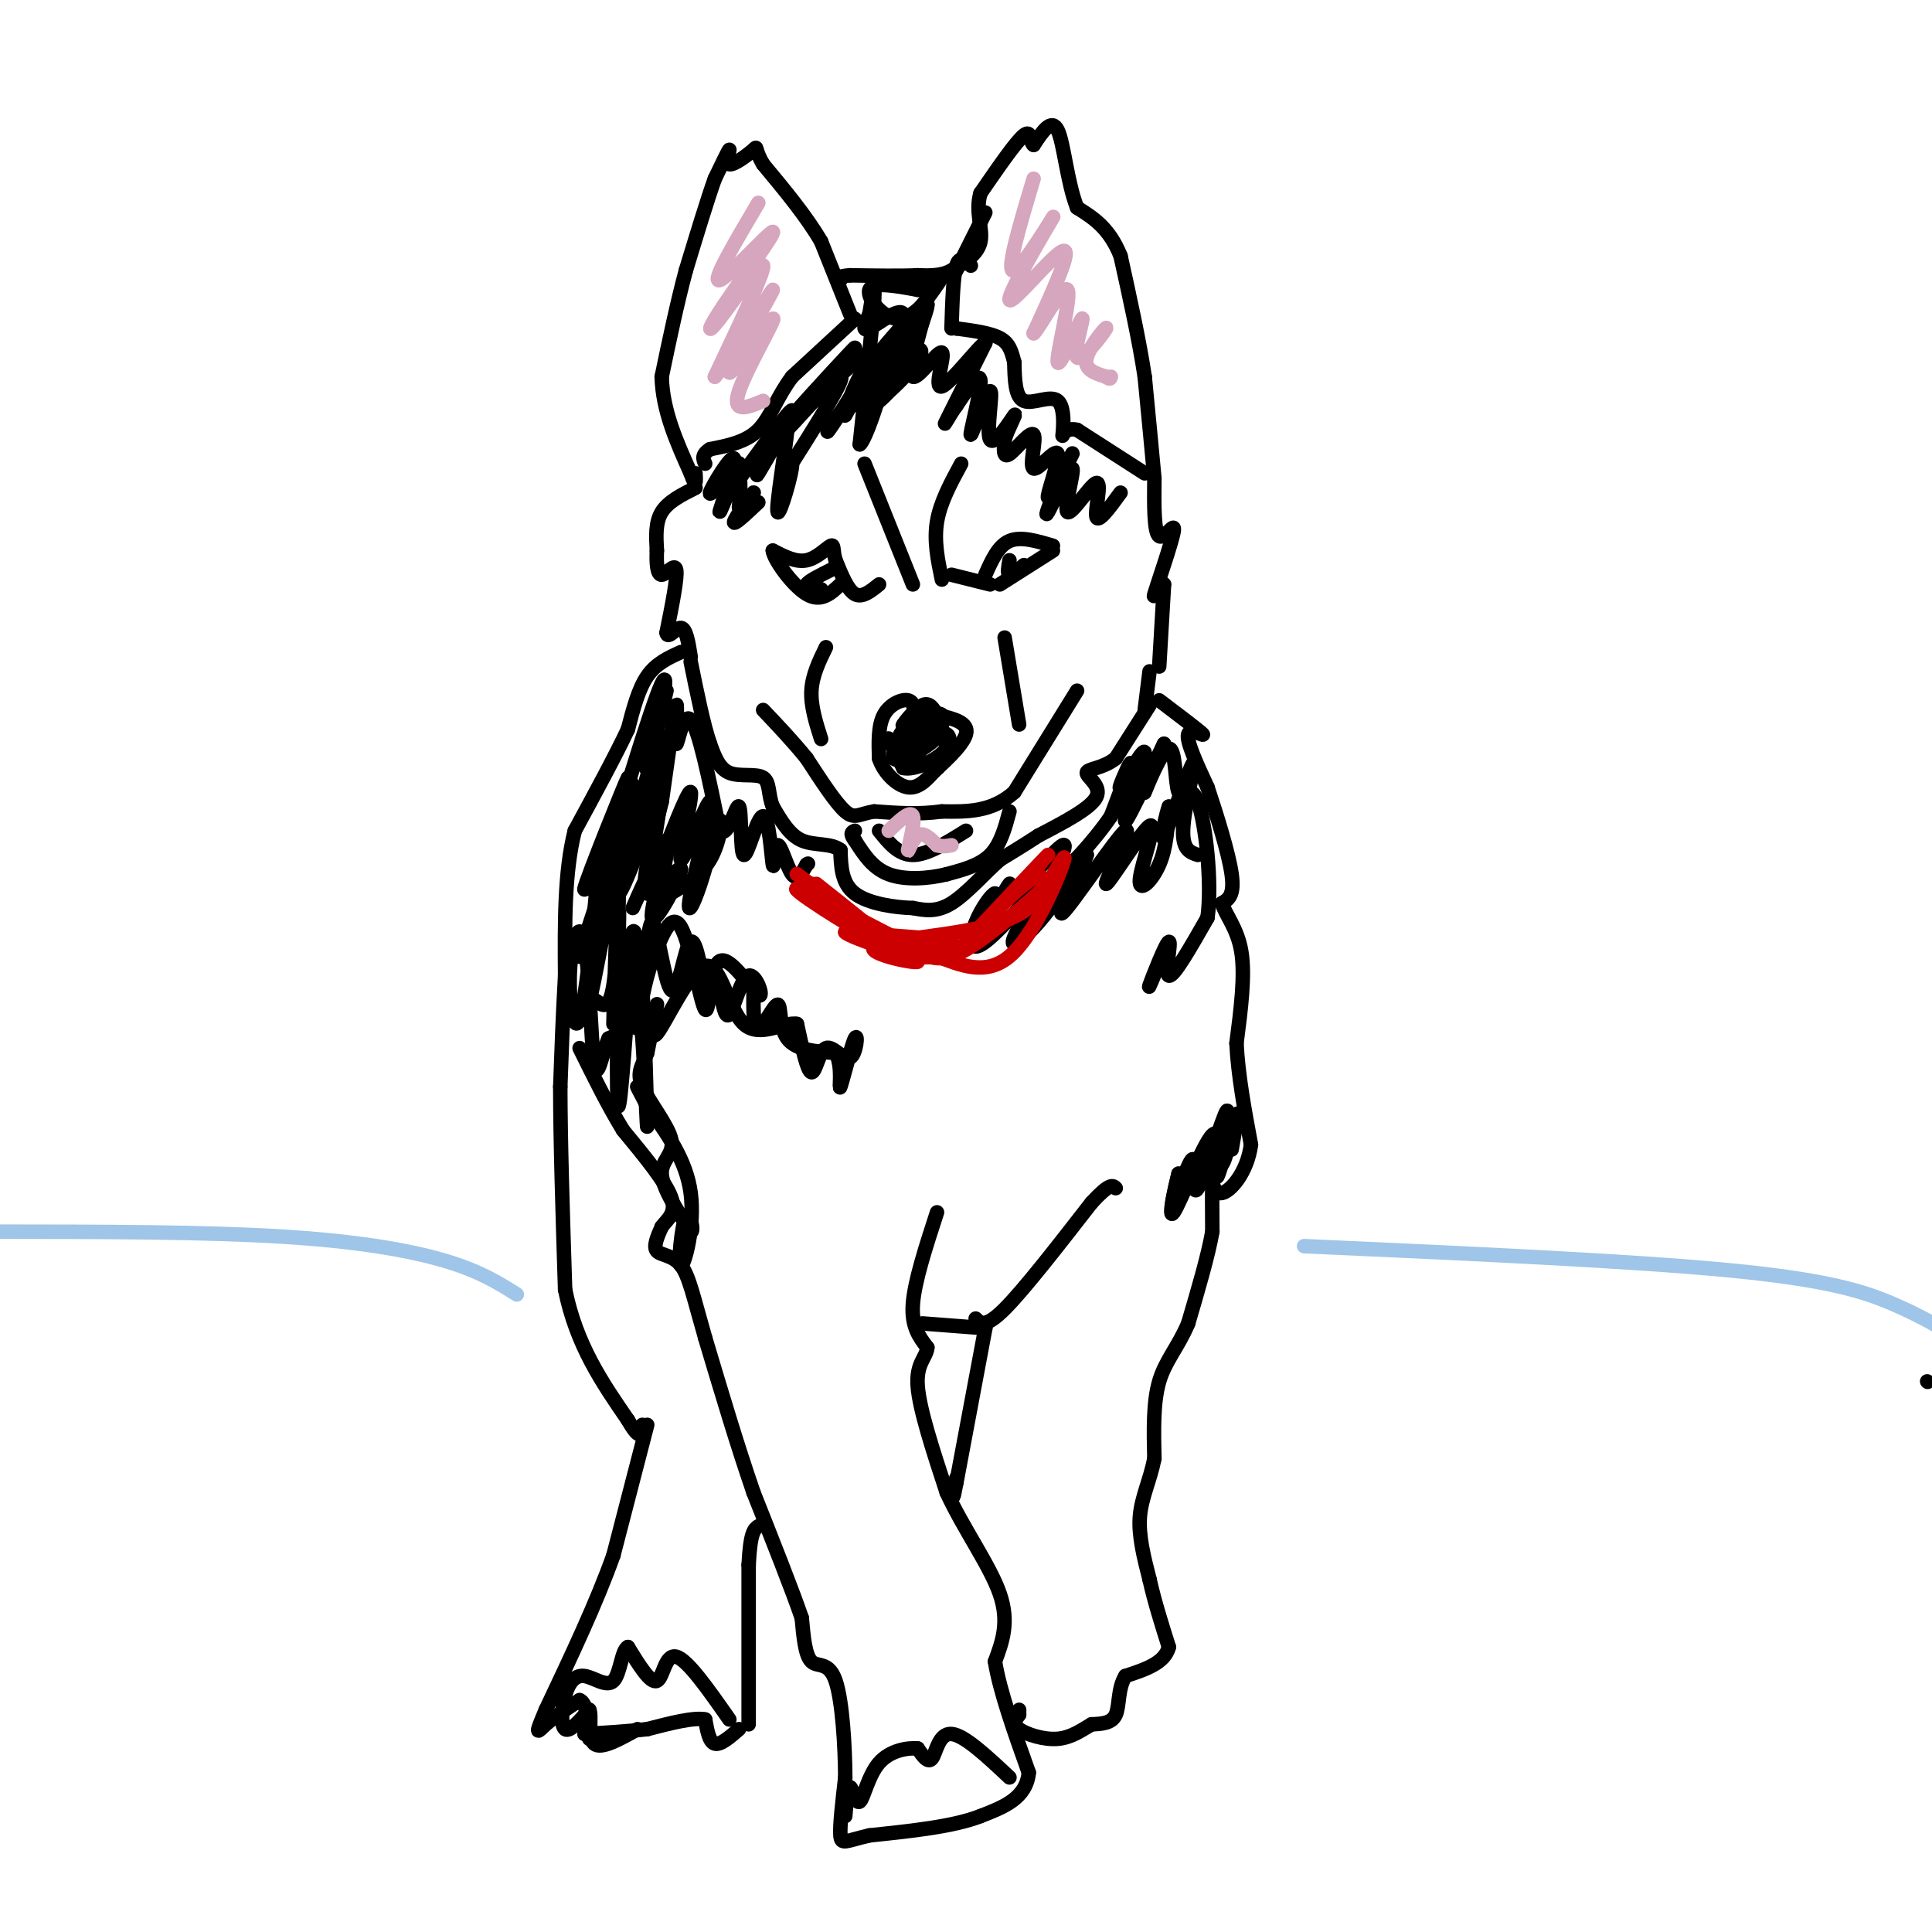 <svg viewBox='0 0 400 400' version='1.1' xmlns='http://www.w3.org/2000/svg' xmlns:xlink='http://www.w3.org/1999/xlink'><g fill='none' stroke='#000000' stroke-width='3' stroke-linecap='round' stroke-linejoin='round'><path d='M176,65c0.000,0.000 -6.000,-15.000 -6,-15'/><path d='M170,50c-3.000,-5.167 -7.500,-10.583 -12,-16'/><path d='M158,34c-1.997,-3.404 -0.989,-3.912 -2,-3c-1.011,0.912 -4.041,3.246 -5,3c-0.959,-0.246 0.155,-3.070 0,-3c-0.155,0.070 -1.577,3.035 -3,6'/><path d='M148,37c-1.500,4.167 -3.750,11.583 -6,19'/><path d='M142,56c-1.833,6.833 -3.417,14.417 -5,22'/><path d='M137,78c0.167,7.000 3.083,13.500 6,20'/><path d='M143,98c1.167,3.333 1.083,1.667 1,0'/><path d='M144,101c-2.833,1.417 -5.667,2.833 -7,5c-1.333,2.167 -1.167,5.083 -1,8'/><path d='M136,114c-0.131,2.583 0.042,5.042 1,5c0.958,-0.042 2.702,-2.583 3,-1c0.298,1.583 -0.851,7.292 -2,13'/><path d='M138,131c0.267,1.533 1.933,-1.133 3,-1c1.067,0.133 1.533,3.067 2,6'/><path d='M141,135c-2.583,1.167 -5.167,2.333 -7,5c-1.833,2.667 -2.917,6.833 -4,11'/><path d='M130,151c-2.500,5.333 -6.750,13.167 -11,21'/><path d='M119,172c-2.167,8.500 -2.083,19.250 -2,30'/><path d='M117,202c-0.500,8.833 -0.750,15.917 -1,23'/><path d='M116,225c0.000,10.833 0.500,26.417 1,42'/><path d='M117,267c2.333,11.500 7.667,19.250 13,27'/><path d='M130,294c2.667,4.667 2.833,2.833 3,1'/><path d='M134,295c0.000,0.000 -7.000,27.000 -7,27'/><path d='M127,322c-3.500,9.833 -8.750,20.917 -14,32'/><path d='M113,354c-2.489,5.867 -1.711,4.533 0,3c1.711,-1.533 4.356,-3.267 7,-5'/><path d='M120,352c1.500,0.500 1.750,4.250 2,8'/><path d='M155,357c0.000,0.000 0.000,-33.000 0,-33'/><path d='M155,324c0.333,-6.833 1.167,-7.417 2,-8'/><path d='M153,358c-1.917,1.667 -3.833,3.333 -5,3c-1.167,-0.333 -1.583,-2.667 -2,-5'/><path d='M146,356c-2.333,-0.500 -7.167,0.750 -12,2'/><path d='M134,358c-4.167,0.500 -8.583,0.750 -13,1'/><path d='M240,138c0.000,0.000 1.000,-17.000 1,-17'/><path d='M241,121c-0.585,-1.335 -2.549,3.828 -2,2c0.549,-1.828 3.609,-10.646 4,-13c0.391,-2.354 -1.888,1.756 -3,1c-1.112,-0.756 -1.056,-6.378 -1,-12'/><path d='M239,99c-0.500,-5.500 -1.250,-13.250 -2,-21'/><path d='M237,78c-1.167,-7.667 -3.083,-16.333 -5,-25'/><path d='M232,53c-2.333,-5.833 -5.667,-7.917 -9,-10'/><path d='M223,43c-2.067,-5.244 -2.733,-13.356 -4,-16c-1.267,-2.644 -3.133,0.178 -5,3'/><path d='M214,30c-0.822,-0.511 -0.378,-3.289 -2,-2c-1.622,1.289 -5.311,6.644 -9,12'/><path d='M203,40c-1.133,3.822 0.533,7.378 0,10c-0.533,2.622 -3.267,4.311 -6,6'/><path d='M197,56c-2.167,1.167 -4.583,1.083 -7,1'/><path d='M190,57c-3.500,0.167 -8.750,0.083 -14,0'/><path d='M176,57c-2.667,0.167 -2.333,0.583 -2,1'/><path d='M201,55c-1.167,-1.083 -2.333,-2.167 -3,0c-0.667,2.167 -0.833,7.583 -1,13'/><path d='M198,56c0.000,0.000 6.000,-12.000 6,-12'/><path d='M237,98c0.000,0.000 -14.000,-9.000 -14,-9'/><path d='M223,89c-2.890,-0.716 -3.115,1.994 -3,1c0.115,-0.994 0.569,-5.691 -1,-7c-1.569,-1.309 -5.163,0.769 -7,0c-1.837,-0.769 -1.919,-4.384 -2,-8'/><path d='M210,75c-0.578,-2.267 -1.022,-3.933 -3,-5c-1.978,-1.067 -5.489,-1.533 -9,-2'/><path d='M198,68c-1.500,-0.333 -0.750,-0.167 0,0'/><path d='M177,66c0.000,0.000 -13.000,12.000 -13,12'/><path d='M164,78c-3.133,4.133 -4.467,8.467 -7,11c-2.533,2.533 -6.267,3.267 -10,4'/><path d='M147,93c-1.833,1.167 -1.417,2.083 -1,3'/><path d='M238,146c0.000,0.000 -7.000,11.000 -7,11'/><path d='M231,157c-2.702,2.179 -5.958,2.125 -6,3c-0.042,0.875 3.131,2.679 2,5c-1.131,2.321 -6.565,5.161 -12,8'/><path d='M215,173c-3.333,2.167 -5.667,3.583 -8,5'/><path d='M207,178c-3.111,2.733 -6.889,7.067 -10,9c-3.111,1.933 -5.556,1.467 -8,1'/><path d='M189,188c-3.778,-0.111 -9.222,-0.889 -12,-3c-2.778,-2.111 -2.889,-5.556 -3,-9'/><path d='M174,176c-1.978,-1.533 -5.422,-0.867 -8,-2c-2.578,-1.133 -4.289,-4.067 -6,-7'/><path d='M160,167c-1.012,-2.452 -0.542,-5.083 -2,-6c-1.458,-0.917 -4.845,-0.119 -7,-1c-2.155,-0.881 -3.077,-3.440 -4,-6'/><path d='M147,154c-1.333,-3.833 -2.667,-10.417 -4,-17'/><path d='M238,139c0.000,0.000 -1.000,8.000 -1,8'/><path d='M240,145c4.222,3.200 8.444,6.400 9,7c0.556,0.600 -2.556,-1.400 -3,0c-0.444,1.400 1.778,6.200 4,11'/><path d='M250,163c1.822,5.444 4.378,13.556 5,18c0.622,4.444 -0.689,5.222 -2,6'/><path d='M253,187c0.622,2.311 3.178,5.089 4,10c0.822,4.911 -0.089,11.956 -1,19'/><path d='M256,216c0.333,6.667 1.667,13.833 3,21'/><path d='M259,237c-0.774,5.750 -4.208,9.625 -6,10c-1.792,0.375 -1.940,-2.750 -2,-2c-0.060,0.750 -0.030,5.375 0,10'/><path d='M251,255c-0.833,4.833 -2.917,11.917 -5,19'/><path d='M246,274c-2.067,4.911 -4.733,7.689 -6,12c-1.267,4.311 -1.133,10.156 -1,16'/><path d='M239,302c-0.911,4.578 -2.689,8.022 -3,12c-0.311,3.978 0.844,8.489 2,13'/><path d='M238,327c1.000,4.500 2.500,9.250 4,14'/><path d='M242,341c-0.833,3.333 -4.917,4.667 -9,6'/><path d='M233,347c-1.622,2.622 -1.178,6.178 -2,8c-0.822,1.822 -2.911,1.911 -5,2'/><path d='M226,357c-1.881,1.071 -4.083,2.750 -7,3c-2.917,0.250 -6.548,-0.929 -8,-2c-1.452,-1.071 -0.726,-2.036 0,-3'/><path d='M211,355c0.000,-0.667 0.000,-0.833 0,-1'/><path d='M194,251c-2.333,7.167 -4.667,14.333 -5,19c-0.333,4.667 1.333,6.833 3,9'/><path d='M192,279c-0.244,2.200 -2.356,3.200 -2,8c0.356,4.800 3.178,13.400 6,22'/><path d='M196,309c3.422,7.467 8.978,15.133 11,21c2.022,5.867 0.511,9.933 -1,14'/><path d='M206,344c1.000,6.167 4.000,14.583 7,23'/><path d='M213,367c-0.500,5.333 -5.250,7.167 -10,9'/><path d='M203,376c-5.500,2.167 -14.250,3.083 -23,4'/><path d='M180,380c-4.956,1.156 -5.844,2.044 -6,0c-0.156,-2.044 0.422,-7.022 1,-12'/><path d='M175,368c-0.024,-6.250 -0.583,-15.875 -2,-20c-1.417,-4.125 -3.690,-2.750 -5,-4c-1.310,-1.250 -1.655,-5.125 -2,-9'/><path d='M166,335c-2.000,-5.833 -6.000,-15.917 -10,-26'/><path d='M156,309c-3.333,-9.667 -6.667,-20.833 -10,-32'/><path d='M146,277c-2.369,-8.226 -3.292,-12.792 -5,-15c-1.708,-2.208 -4.202,-2.060 -5,-3c-0.798,-0.940 0.101,-2.970 1,-5'/><path d='M137,254c1.044,-1.489 3.156,-2.711 2,-6c-1.156,-3.289 -5.578,-8.644 -10,-14'/><path d='M129,234c-3.167,-5.167 -6.083,-11.083 -9,-17'/><path d='M209,368c-4.689,-4.400 -9.378,-8.800 -12,-9c-2.622,-0.200 -3.178,3.800 -4,5c-0.822,1.200 -1.911,-0.400 -3,-2'/><path d='M190,362c-2.062,-0.182 -5.718,0.364 -8,3c-2.282,2.636 -3.191,7.364 -4,8c-0.809,0.636 -1.517,-2.818 -2,-3c-0.483,-0.182 -0.742,2.909 -1,6'/><path d='M151,356c-4.333,-6.200 -8.667,-12.400 -11,-13c-2.333,-0.600 -2.667,4.400 -4,5c-1.333,0.600 -3.667,-3.200 -6,-7'/><path d='M130,341c-1.304,0.595 -1.565,5.582 -3,7c-1.435,1.418 -4.044,-0.733 -6,-1c-1.956,-0.267 -3.257,1.351 -4,4c-0.743,2.649 -0.926,6.328 0,7c0.926,0.672 2.963,-1.664 5,-4'/><path d='M122,354c0.600,1.067 -0.400,5.733 1,7c1.400,1.267 5.200,-0.867 9,-3'/><path d='M204,275c0.000,0.000 -6.000,32.000 -6,32'/><path d='M198,307c-1.000,5.167 -0.500,2.083 0,-1'/><path d='M191,274c0.000,0.000 13.000,1.000 13,1'/><path d='M202,273c1.000,1.000 2.000,2.000 6,-2c4.000,-4.000 11.000,-13.000 18,-22'/><path d='M226,249c3.833,-4.167 4.417,-3.583 5,-3'/><path d='M194,148c-0.778,-1.333 -1.556,-2.667 -3,-2c-1.444,0.667 -3.556,3.333 -4,4c-0.444,0.667 0.778,-0.667 2,-2'/><path d='M189,148c0.369,-1.060 0.292,-2.708 -1,-3c-1.292,-0.292 -3.798,0.774 -5,3c-1.202,2.226 -1.101,5.613 -1,9'/><path d='M182,157c0.911,2.911 3.689,5.689 6,6c2.311,0.311 4.156,-1.844 6,-4'/><path d='M194,159c0.833,-0.500 -0.083,0.250 -1,1'/><path d='M193,160c1.667,-1.444 6.333,-5.556 7,-8c0.667,-2.444 -2.667,-3.222 -6,-4'/><path d='M194,148c-2.665,0.457 -6.329,3.600 -8,6c-1.671,2.400 -1.351,4.058 1,3c2.351,-1.058 6.732,-4.833 8,-7c1.268,-2.167 -0.578,-2.725 -3,-2c-2.422,0.725 -5.421,2.734 -6,5c-0.579,2.266 1.263,4.790 3,4c1.737,-0.790 3.368,-4.895 5,-9'/><path d='M194,148c-0.528,-0.517 -4.347,2.690 -6,5c-1.653,2.310 -1.139,3.723 1,3c2.139,-0.723 5.905,-3.583 6,-5c0.095,-1.417 -3.480,-1.390 -5,1c-1.520,2.390 -0.986,7.143 -2,7c-1.014,-0.143 -3.575,-5.184 -4,-6c-0.425,-0.816 1.288,2.592 3,6'/><path d='M187,159c2.167,0.500 6.083,-1.250 8,-3c1.917,-1.750 1.833,-3.500 1,-4c-0.833,-0.500 -2.417,0.250 -4,1'/><path d='M192,153c0.233,-0.515 2.815,-2.303 2,-2c-0.815,0.303 -5.027,2.697 -6,2c-0.973,-0.697 1.293,-4.485 3,-5c1.707,-0.515 2.853,2.242 4,5'/><path d='M223,143c0.000,0.000 -13.000,21.000 -13,21'/><path d='M210,164c-4.667,4.167 -9.833,4.083 -15,4'/><path d='M195,168c-4.833,0.667 -9.417,0.333 -14,0'/><path d='M181,168c-3.156,0.489 -4.044,1.711 -6,0c-1.956,-1.711 -4.978,-6.356 -8,-11'/><path d='M167,157c-2.833,-3.500 -5.917,-6.750 -9,-10'/><path d='M209,168c-0.917,3.417 -1.833,6.833 -4,9c-2.167,2.167 -5.583,3.083 -9,4'/><path d='M196,181c-3.756,0.933 -8.644,1.267 -12,0c-3.356,-1.267 -5.178,-4.133 -7,-7'/><path d='M177,174c-1.167,-1.500 -0.583,-1.750 0,-2'/><path d='M182,172c2.000,2.500 4.000,5.000 7,5c3.000,0.000 7.000,-2.500 11,-5'/><path d='M199,96c-2.167,4.000 -4.333,8.000 -5,12c-0.667,4.000 0.167,8.000 1,12'/><path d='M179,96c0.000,0.000 10.000,25.000 10,25'/><path d='M232,102c-2.315,3.183 -4.630,6.366 -5,5c-0.370,-1.366 1.205,-7.280 0,-7c-1.205,0.280 -5.189,6.756 -6,6c-0.811,-0.756 1.551,-8.742 1,-9c-0.551,-0.258 -4.015,7.212 -5,9c-0.985,1.788 0.507,-2.106 2,-6'/><path d='M219,100c1.348,-3.002 3.718,-7.508 3,-6c-0.718,1.508 -4.526,9.031 -5,9c-0.474,-0.031 2.384,-7.616 2,-9c-0.384,-1.384 -4.010,3.433 -5,3c-0.990,-0.433 0.657,-6.117 0,-7c-0.657,-0.883 -3.616,3.033 -5,4c-1.384,0.967 -1.192,-1.017 -1,-3'/><path d='M208,91c0.623,-2.116 2.679,-5.904 2,-5c-0.679,0.904 -4.094,6.502 -5,5c-0.906,-1.502 0.695,-10.104 0,-10c-0.695,0.104 -3.687,8.913 -4,9c-0.313,0.087 2.053,-8.546 2,-11c-0.053,-2.454 -2.527,1.273 -5,5'/><path d='M198,84c-1.578,2.156 -3.022,5.044 -2,3c1.022,-2.044 4.511,-9.022 8,-16'/><path d='M204,71c-0.906,0.115 -7.171,8.402 -9,9c-1.829,0.598 0.777,-6.493 0,-7c-0.777,-0.507 -4.936,5.569 -6,5c-1.064,-0.569 0.968,-7.785 3,-15'/><path d='M192,63c-0.795,1.019 -4.281,11.068 -4,11c0.281,-0.068 4.329,-10.253 4,-11c-0.329,-0.747 -5.037,7.944 -6,9c-0.963,1.056 1.818,-5.523 1,-7c-0.818,-1.477 -5.234,2.150 -7,3c-1.766,0.850 -0.883,-1.075 0,-3'/><path d='M180,65c0.356,-2.467 1.244,-7.133 1,-3c-0.244,4.133 -1.622,17.067 -3,30'/><path d='M178,92c1.576,-1.012 7.017,-18.542 6,-20c-1.017,-1.458 -8.491,13.156 -9,14c-0.509,0.844 5.946,-12.083 6,-13c0.054,-0.917 -6.293,10.176 -5,11c1.293,0.824 10.227,-8.622 13,-11c2.773,-2.378 -0.613,2.311 -4,7'/><path d='M185,80c-1.682,2.100 -3.885,3.849 -3,3c0.885,-0.849 4.860,-4.296 7,-7c2.140,-2.704 2.446,-4.667 0,-3c-2.446,1.667 -7.645,6.962 -7,6c0.645,-0.962 7.135,-8.182 7,-9c-0.135,-0.818 -6.896,4.766 -8,5c-1.104,0.234 3.448,-4.883 8,-10'/><path d='M189,65c0.705,-0.413 -1.532,3.555 -1,3c0.532,-0.555 3.833,-5.633 4,-6c0.167,-0.367 -2.801,3.978 -6,4c-3.199,0.022 -6.628,-4.279 -6,-6c0.628,-1.721 5.314,-0.860 10,0'/><path d='M190,60c3.289,-1.333 6.511,-4.667 4,-1c-2.511,3.667 -10.756,14.333 -19,25'/><path d='M175,84c-4.087,5.644 -4.806,7.255 -2,3c2.806,-4.255 9.136,-14.375 7,-14c-2.136,0.375 -12.737,11.245 -13,11c-0.263,-0.245 9.814,-11.604 10,-12c0.186,-0.396 -9.518,10.173 -12,13c-2.482,2.827 2.259,-2.086 7,-7'/><path d='M172,78c2.703,-2.853 5.962,-6.486 3,-3c-2.962,3.486 -12.144,14.093 -12,14c0.144,-0.093 9.612,-10.884 11,-11c1.388,-0.116 -5.306,10.442 -12,21'/><path d='M162,99c-1.183,1.686 1.858,-4.600 2,-3c0.142,1.600 -2.616,11.085 -3,10c-0.384,-1.085 1.604,-12.738 2,-17c0.396,-4.262 -0.802,-1.131 -2,2'/><path d='M161,91c-1.786,2.869 -5.250,9.042 -4,7c1.250,-2.042 7.214,-12.298 7,-13c-0.214,-0.702 -6.607,8.149 -13,17'/><path d='M151,102c-1.239,0.449 2.162,-6.930 2,-6c-0.162,0.930 -3.889,10.169 -4,10c-0.111,-0.169 3.393,-9.746 3,-11c-0.393,-1.254 -4.683,5.816 -5,7c-0.317,1.184 3.338,-3.519 5,-4c1.662,-0.481 1.331,3.259 1,7'/><path d='M153,105c1.131,0.000 3.458,-3.500 3,-3c-0.458,0.500 -3.702,5.000 -4,6c-0.298,1.000 2.351,-1.500 5,-4'/><path d='M197,119c0.000,0.000 8.000,2.000 8,2'/><path d='M204,119c1.333,-3.000 2.667,-6.000 5,-7c2.333,-1.000 5.667,0.000 9,1'/><path d='M207,121c0.000,0.000 11.000,-7.000 11,-7'/><path d='M209,116c-0.250,1.417 -0.500,2.833 0,3c0.500,0.167 1.750,-0.917 3,-2'/><path d='M182,121c-1.750,1.417 -3.500,2.833 -5,2c-1.500,-0.833 -2.750,-3.917 -4,-7'/><path d='M173,116c-0.631,-1.964 -0.208,-3.375 -1,-3c-0.792,0.375 -2.798,2.536 -5,3c-2.202,0.464 -4.601,-0.768 -7,-2'/><path d='M160,114c0.156,1.778 4.044,7.222 7,9c2.956,1.778 4.978,-0.111 7,-2'/><path d='M172,118c-2.333,1.167 -4.667,2.333 -5,3c-0.333,0.667 1.333,0.833 3,1'/><path d='M208,132c0.000,0.000 3.000,18.000 3,18'/><path d='M171,134c-1.417,2.917 -2.833,5.833 -3,9c-0.167,3.167 0.917,6.583 2,10'/><path d='M399,286c0.000,0.000 0.100,0.100 0.1,0.1'/><path d='M136,154c-2.103,6.996 -4.205,13.992 -3,12c1.205,-1.992 5.718,-12.973 6,-14c0.282,-1.027 -3.667,7.900 -4,6c-0.333,-1.900 2.949,-14.627 3,-15c0.051,-0.373 -3.128,11.608 -4,15c-0.872,3.392 0.564,-1.804 2,-7'/><path d='M136,151c1.185,-5.429 3.146,-15.502 0,-7c-3.146,8.502 -11.400,35.578 -12,41c-0.600,5.422 6.454,-10.809 10,-19c3.546,-8.191 3.585,-8.340 1,-4c-2.585,4.340 -7.792,13.170 -13,22'/><path d='M122,184c0.507,-3.539 8.276,-23.386 8,-23c-0.276,0.386 -8.596,21.007 -9,23c-0.404,1.993 7.108,-14.641 7,-12c-0.108,2.641 -7.837,24.557 -8,26c-0.163,1.443 7.239,-17.588 9,-22c1.761,-4.412 -2.120,5.794 -6,16'/><path d='M123,192c0.205,-1.882 3.716,-14.586 4,-13c0.284,1.586 -2.661,17.461 -4,24c-1.339,6.539 -1.073,3.741 0,4c1.073,0.259 2.953,3.575 4,-3c1.047,-6.575 1.260,-23.041 1,-20c-0.260,3.041 -0.993,25.588 -1,28c-0.007,2.412 0.712,-15.311 1,-21c0.288,-5.689 0.144,0.655 0,7'/><path d='M128,198c-0.133,9.578 -0.467,30.022 0,31c0.467,0.978 1.733,-17.511 3,-36'/><path d='M131,193c0.847,-2.005 1.463,10.983 2,11c0.537,0.017 0.994,-12.938 2,-13c1.006,-0.062 2.563,12.768 4,14c1.438,1.232 2.756,-9.134 4,-10c1.244,-0.866 2.412,7.767 3,10c0.588,2.233 0.597,-1.933 1,-3c0.403,-1.067 1.202,0.967 2,3'/><path d='M149,205c0.585,2.195 1.046,6.182 2,5c0.954,-1.182 2.399,-7.534 4,-8c1.601,-0.466 3.357,4.955 2,4c-1.357,-0.955 -5.828,-8.287 -8,-7c-2.172,1.287 -2.046,11.193 -3,10c-0.954,-1.193 -2.987,-13.484 -5,-17c-2.013,-3.516 -4.007,1.742 -6,7'/><path d='M135,199c-1.597,4.079 -2.588,10.778 -3,13c-0.412,2.222 -0.244,-0.033 0,-4c0.244,-3.967 0.563,-9.646 1,-3c0.438,6.646 0.994,25.616 1,28c0.006,2.384 -0.537,-11.820 -1,-18c-0.463,-6.180 -0.847,-4.337 -2,-3c-1.153,1.337 -3.077,2.169 -5,3'/><path d='M126,215c-1.385,3.141 -2.349,9.494 -3,5c-0.651,-4.494 -0.989,-19.833 -2,-25c-1.011,-5.167 -2.695,-0.160 -3,6c-0.305,6.160 0.770,13.474 2,10c1.230,-3.474 2.615,-17.737 4,-32'/><path d='M124,179c2.526,-10.268 6.843,-19.936 7,-16c0.157,3.936 -3.844,21.478 -3,22c0.844,0.522 6.535,-15.975 8,-18c1.465,-2.025 -1.296,10.421 -2,15c-0.704,4.579 0.648,1.289 2,-2'/><path d='M136,180c2.132,-5.059 6.463,-16.705 7,-16c0.537,0.705 -2.721,13.763 -2,14c0.721,0.237 5.419,-12.347 6,-12c0.581,0.347 -2.955,13.623 -4,19c-1.045,5.377 0.400,2.854 2,-2c1.600,-4.854 3.354,-12.037 4,-13c0.646,-0.963 0.185,4.296 -2,8c-2.185,3.704 -6.092,5.852 -10,8'/><path d='M137,186c-0.759,-2.642 2.342,-13.246 1,-12c-1.342,1.246 -7.127,14.343 -7,14c0.127,-0.343 6.167,-14.125 7,-14c0.833,0.125 -3.540,14.157 -3,16c0.540,1.843 5.991,-8.504 6,-10c0.009,-1.496 -5.426,5.858 -7,5c-1.574,-0.858 0.713,-9.929 3,-19'/><path d='M137,166c1.172,-8.107 2.603,-18.874 3,-20c0.397,-1.126 -0.239,7.389 0,8c0.239,0.611 1.354,-6.683 3,-5c1.646,1.683 3.823,12.341 6,23'/><path d='M149,172c1.830,1.638 3.406,-5.765 4,-5c0.594,0.765 0.207,9.700 1,10c0.793,0.300 2.768,-8.036 4,-8c1.232,0.036 1.722,8.443 2,10c0.278,1.557 0.344,-3.735 1,-4c0.656,-0.265 1.902,4.496 3,6c1.098,1.504 2.049,-0.248 3,-2'/><path d='M167,179c0.500,-0.333 0.250,-0.167 0,0'/><path d='M156,205c-0.030,4.137 -0.060,8.274 1,8c1.060,-0.274 3.208,-4.958 4,-5c0.792,-0.042 0.226,4.560 2,7c1.774,2.440 5.887,2.720 10,3'/><path d='M173,218c1.594,2.738 0.580,8.084 1,7c0.420,-1.084 2.276,-8.597 3,-10c0.724,-1.403 0.318,3.304 -1,4c-1.318,0.696 -3.547,-2.620 -5,-2c-1.453,0.620 -2.129,5.177 -3,5c-0.871,-0.177 -1.935,-5.089 -3,-10'/><path d='M165,212c-2.634,-0.557 -7.720,3.050 -11,0c-3.280,-3.050 -4.756,-12.756 -8,-12c-3.244,0.756 -8.258,11.973 -10,14c-1.742,2.027 -0.212,-5.135 0,-6c0.212,-0.865 -0.894,4.568 -2,10'/><path d='M134,218c-0.951,2.539 -2.327,3.887 -1,7c1.327,3.113 5.357,7.992 6,11c0.643,3.008 -2.102,4.145 -2,7c0.102,2.855 3.051,7.427 6,12'/><path d='M143,255c0.823,0.389 -0.120,-4.638 -1,-3c-0.880,1.638 -1.699,9.941 -1,10c0.699,0.059 2.914,-8.126 2,-15c-0.914,-6.874 -4.957,-12.437 -9,-18'/><path d='M134,229c-1.933,-3.778 -2.267,-4.222 -2,-4c0.267,0.222 1.133,1.111 2,2'/><path d='M241,197c-1.768,4.256 -3.536,8.512 -3,7c0.536,-1.512 3.375,-8.792 4,-9c0.625,-0.208 -0.964,6.655 0,7c0.964,0.345 4.482,-5.827 8,-12'/><path d='M250,190c1.020,-7.364 -0.431,-19.774 -2,-24c-1.569,-4.226 -3.256,-0.267 -4,-2c-0.744,-1.733 -0.547,-9.159 -2,-9c-1.453,0.159 -4.558,7.903 -5,9c-0.442,1.097 1.779,-4.451 4,-10'/><path d='M241,154c-1.529,3.071 -7.352,15.748 -8,16c-0.648,0.252 3.878,-11.922 4,-14c0.122,-2.078 -4.159,5.941 -5,7c-0.841,1.059 1.760,-4.840 2,-5c0.240,-0.160 -1.880,5.420 -4,11'/><path d='M230,169c-3.356,4.986 -9.746,11.952 -11,12c-1.254,0.048 2.628,-6.821 1,-6c-1.628,0.821 -8.766,9.334 -11,11c-2.234,1.666 0.437,-3.513 0,-3c-0.437,0.513 -3.982,6.718 -5,8c-1.018,1.282 0.491,-2.359 2,-6'/><path d='M206,185c-0.493,-0.055 -2.727,2.807 -4,6c-1.273,3.193 -1.587,6.718 2,4c3.587,-2.718 11.075,-11.677 12,-12c0.925,-0.323 -4.712,7.990 -6,11c-1.288,3.010 1.775,0.717 5,-3c3.225,-3.717 6.613,-8.859 10,-14'/><path d='M225,177c-0.482,1.828 -6.687,13.398 -5,12c1.687,-1.398 11.268,-15.765 13,-17c1.732,-1.235 -4.384,10.661 -4,11c0.384,0.339 7.268,-10.878 9,-12c1.732,-1.122 -1.688,7.852 -2,11c-0.313,3.148 2.482,0.471 4,-3c1.518,-3.471 1.759,-7.735 2,-12'/><path d='M242,167c-0.322,0.600 -2.128,8.099 -1,6c1.128,-2.099 5.188,-13.796 6,-15c0.812,-1.204 -1.625,8.085 -2,13c-0.375,4.915 1.313,5.458 3,6'/><path d='M255,234c-1.677,5.832 -3.355,11.664 -3,9c0.355,-2.664 2.741,-13.824 2,-13c-0.741,0.824 -4.611,13.633 -6,16c-1.389,2.367 -0.297,-5.709 -1,-6c-0.703,-0.291 -3.201,7.203 -4,9c-0.799,1.797 0.100,-2.101 1,-6'/><path d='M244,243c-0.538,2.001 -2.385,10.003 -1,8c1.385,-2.003 6.000,-14.011 8,-16c2.000,-1.989 1.385,6.041 2,6c0.615,-0.041 2.462,-8.155 3,-10c0.538,-1.845 -0.231,2.577 -1,7'/></g>
<g fill='none' stroke='#d5a6bd' stroke-width='3' stroke-linecap='round' stroke-linejoin='round'><path d='M157,42c-4.899,8.292 -9.797,16.585 -8,16c1.797,-0.585 10.291,-10.046 11,-10c0.709,0.046 -6.367,9.600 -10,15c-3.633,5.400 -3.824,6.646 -1,3c2.824,-3.646 8.664,-12.185 9,-11c0.336,1.185 -4.832,12.092 -10,23'/><path d='M148,78c1.897,-1.791 11.641,-17.770 12,-18c0.359,-0.230 -8.667,15.289 -9,17c-0.333,1.711 8.026,-10.385 9,-11c0.974,-0.615 -5.436,10.253 -7,15c-1.564,4.747 1.718,3.374 5,2'/><path d='M214,37c-2.967,9.898 -5.933,19.796 -4,19c1.933,-0.796 8.766,-12.285 8,-11c-0.766,1.285 -9.129,15.346 -9,17c0.129,1.654 8.751,-9.099 11,-10c2.249,-0.901 -1.876,8.049 -6,17'/><path d='M214,69c0.873,-0.509 6.055,-10.280 7,-9c0.945,1.280 -2.346,13.613 -2,15c0.346,1.387 4.330,-8.173 5,-9c0.670,-0.827 -1.975,7.077 -1,8c0.975,0.923 5.570,-5.136 6,-6c0.430,-0.864 -3.306,3.467 -4,6c-0.694,2.533 1.653,3.266 4,4'/><path d='M229,78c0.833,0.667 0.917,0.333 1,0'/><path d='M184,172c2.262,-2.161 4.524,-4.321 5,-3c0.476,1.321 -0.833,6.125 -1,7c-0.167,0.875 0.810,-2.179 2,-3c1.190,-0.821 2.595,0.589 4,2'/><path d='M194,175c1.167,0.333 2.083,0.167 3,0'/></g>
<g fill='none' stroke='#cc0000' stroke-width='3' stroke-linecap='round' stroke-linejoin='round'><path d='M169,183c6.756,5.357 13.512,10.714 11,9c-2.512,-1.714 -14.292,-10.500 -15,-11c-0.708,-0.500 9.655,7.286 12,9c2.345,1.714 -3.327,-2.643 -9,-7'/><path d='M168,183c0.619,1.036 6.667,7.125 14,10c7.333,2.875 15.952,2.536 15,2c-0.952,-0.536 -11.476,-1.268 -22,-2'/><path d='M175,193c0.920,1.191 14.219,5.167 15,6c0.781,0.833 -10.956,-1.478 -9,-3c1.956,-1.522 17.603,-2.256 26,-5c8.397,-2.744 9.542,-7.498 9,-9c-0.542,-1.502 -2.771,0.249 -5,2'/><path d='M211,184c-2.762,2.369 -7.167,7.292 -5,5c2.167,-2.292 10.905,-11.798 11,-12c0.095,-0.202 -8.452,8.899 -17,18'/><path d='M200,195c-3.434,3.904 -3.518,4.665 -11,1c-7.482,-3.665 -22.360,-11.756 -24,-12c-1.640,-0.244 9.960,7.359 17,11c7.040,3.641 9.520,3.321 12,3'/><path d='M194,198c4.560,1.643 9.958,4.250 15,0c5.042,-4.250 9.726,-15.357 11,-19c1.274,-3.643 -0.863,0.179 -3,4'/><path d='M217,183c-3.622,3.422 -11.178,9.978 -16,13c-4.822,3.022 -6.911,2.511 -9,2'/></g>
<g fill='none' stroke='#9fc5e8' stroke-width='3' stroke-linecap='round' stroke-linejoin='round'><path d='M0,255c21.044,0.022 42.089,0.044 58,1c15.911,0.956 26.689,2.844 34,5c7.311,2.156 11.156,4.578 15,7'/><path d='M270,258c33.711,1.511 67.422,3.022 88,5c20.578,1.978 28.022,4.422 34,7c5.978,2.578 10.489,5.289 15,8'/></g>
</svg>